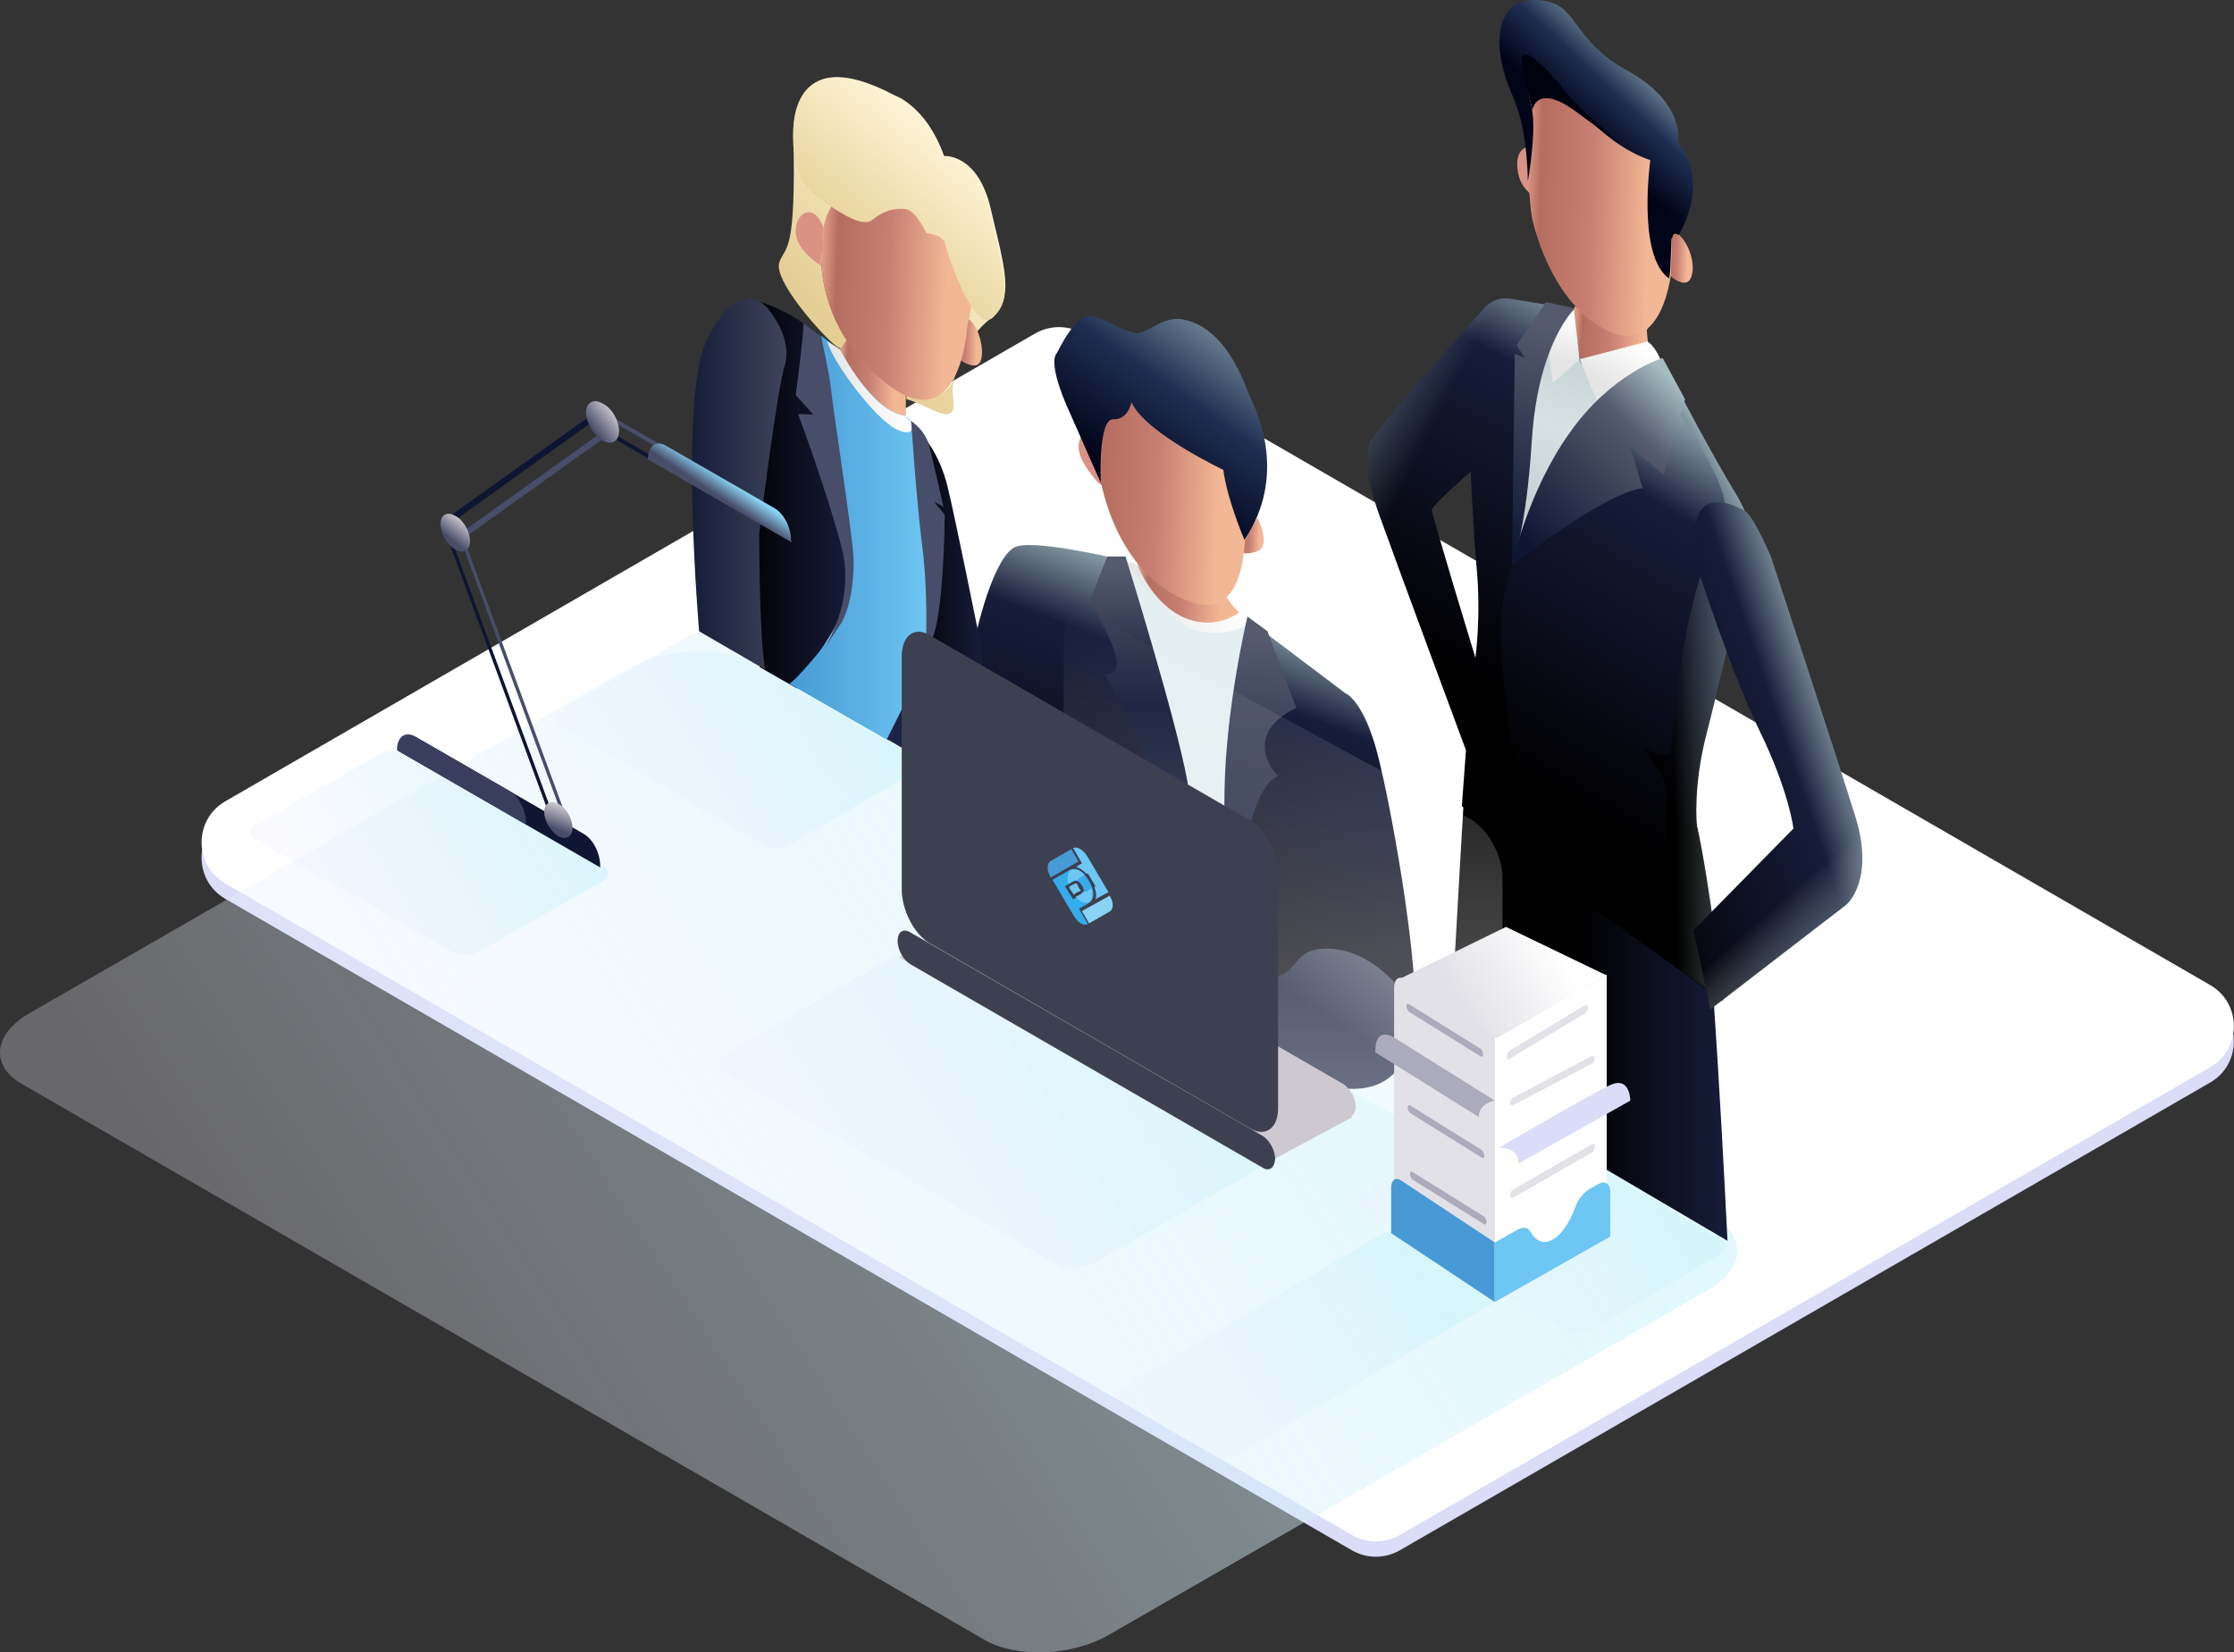 <svg xmlns="http://www.w3.org/2000/svg" xmlns:xlink="http://www.w3.org/1999/xlink" id="&#x421;&#x43B;&#x43E;&#x439;_1" x="0px" y="0px" viewBox="0 0 379.3 280.6" style="enable-background:new 0 0 379.3 280.6;" xml:space="preserve">
<rect x="0" y="0" width="379.3" height="280.6" fill="#333333" stroke="none"/>
<style type="text/css">
	.st0{fill:#DADCF8;}
	.st1{fill:#FFFFFF;}
	.st2{opacity:0.57;fill:url(#SVGID_1_);enable-background:new    ;}
	.st3{opacity:0.57;fill:url(#SVGID_2_);enable-background:new    ;}
	.st4{opacity:0.57;fill:url(#SVGID_3_);enable-background:new    ;}
	.st5{opacity:0.57;fill:url(#SVGID_4_);enable-background:new    ;}
	.st6{opacity:0.57;fill:url(#SVGID_5_);enable-background:new    ;}
	.st7{opacity:0.57;fill:url(#SVGID_6_);enable-background:new    ;}
	.st8{fill:url(#SVGID_7_);}
	.st9{fill:#DA9284;}
	.st10{fill:url(#SVGID_8_);}
	.st11{fill:url(#SVGID_9_);}
	.st12{fill:url(#SVGID_10_);}
	.st13{fill:url(#SVGID_11_);}
	.st14{fill:#00020E;}
	.st15{fill:url(#SVGID_12_);}
	.st16{fill:url(#SVGID_13_);}
	.st17{fill:url(#SVGID_14_);}
	.st18{fill:url(#SVGID_15_);}
	.st19{fill:url(#SVGID_16_);}
	.st20{fill:url(#SVGID_17_);}
	.st21{fill:url(#SVGID_18_);}
	.st22{fill:url(#SVGID_19_);}
	.st23{fill:url(#SVGID_20_);}
	.st24{fill:url(#SVGID_21_);}
	.st25{fill:url(#SVGID_22_);}
	.st26{fill:url(#SVGID_23_);}
	.st27{fill:url(#SVGID_24_);}
	.st28{fill:url(#SVGID_25_);}
	.st29{fill:url(#SVGID_26_);}
	.st30{fill:url(#SVGID_27_);}
	.st31{fill:url(#SVGID_28_);}
	.st32{fill:url(#SVGID_29_);}
	.st33{fill:#E3EFF1;}
	.st34{fill:url(#SVGID_30_);}
	.st35{fill:url(#SVGID_31_);}
	.st36{fill:url(#SVGID_32_);}
	.st37{fill:#1D2345;}
	.st38{fill:url(#SVGID_33_);}
	.st39{fill:url(#SVGID_34_);}
	.st40{fill:url(#SVGID_35_);}
	.st41{fill:url(#SVGID_36_);}
	.st42{fill:url(#SVGID_37_);}
	.st43{fill:url(#SVGID_38_);}
	.st44{fill:url(#SVGID_39_);}
	.st45{fill:url(#SVGID_40_);}
	.st46{fill:url(#SVGID_41_);}
	.st47{fill:url(#SVGID_42_);}
	.st48{fill:url(#SVGID_43_);}
	.st49{fill:#484D6A;}
	.st50{fill:url(#SVGID_44_);}
	.st51{fill:#CEC9D0;}
	.st52{fill:#3D4050;}
	.st53{fill:#0F1633;}
	.st54{fill:#393E5E;}
	.st55{fill:#0E1532;}
	.st56{fill:url(#SVGID_45_);}
	.st57{fill:url(#SVGID_46_);}
	.st58{fill:url(#SVGID_47_);}
	.st59{fill:url(#SVGID_48_);}
	.st60{fill:#E2E1E7;}
	.st61{fill:#ACABBB;}
	.st62{fill:#4799D6;}
	.st63{fill:#E2E1E8;}
	.st64{fill:url(#SVGID_49_);}
	.st65{fill:#6EC6F2;}
	.st66{clip-path:url(#SVGID_51_);}
	.st67{fill:#36ACEC;}
	.st68{fill:#479AD5;}
	.st69{fill:#8AD3F4;}
</style>
<path class="st0" d="M237.6,263.3c-2.5,1.4-5.5,1.4-8,0L38.2,152.6c-5.3-3.1-5.3-10.8,0-13.9l137.6-79.5c2.5-1.4,5.5-1.4,8,0  l191.5,110.7c5.3,3.1,5.3,10.8,0,13.9L237.6,263.3z"></path>
<path class="st1" d="M237.6,260.7c-2.5,1.4-5.5,1.4-8,0L38.2,150c-5.3-3.1-5.3-10.8,0-13.9l137.6-79.5c2.5-1.4,5.5-1.4,8,0  l191.5,110.7c5.3,3.1,5.3,10.8,0,13.9L237.6,260.7z"></path>
<linearGradient id="SVGID_1_" gradientUnits="userSpaceOnUse" x1="61.299" y1="31.785" x2="238.843" y2="146.683" gradientTransform="matrix(1 0 0 -1 0 283.142)">
	<stop offset="0" style="stop-color:#EEEEFC;stop-opacity:0.5"></stop>
	<stop offset="1" style="stop-color:#C9F4FA"></stop>
</linearGradient>
<path class="st2" d="M167.4,278.6L3.6,184c-5.3-3.1-4.7-8.5,1.5-12l101.6-58.5c6.1-3.5,15.5-3.9,20.8-0.9l163.9,94.5  c5.3,3.1,4.7,8.5-1.5,12l-101.6,58.5C182.1,281.2,172.8,281.6,167.4,278.6z"></path>
<linearGradient id="SVGID_2_" gradientUnits="userSpaceOnUse" x1="55.282" y1="126.693" x2="91.643" y2="150.497" gradientTransform="matrix(1 0 0 -1 0 283.142)">
	<stop offset="0" style="stop-color:#EEEEFC;stop-opacity:0.5"></stop>
	<stop offset="1" style="stop-color:#C9F4FA"></stop>
</linearGradient>
<path class="st3" d="M77,161.8l-33.8-19.3c-1.1-0.6-1-1.7,0.3-2.5l20.9-11.9c1.3-0.7,3.2-0.8,4.3-0.2l33.8,19.3  c1.1,0.6,1,1.7-0.3,2.5l-20.9,11.9C80.1,162.4,78.1,162.4,77,161.8z"></path>
<linearGradient id="SVGID_3_" gradientUnits="userSpaceOnUse" x1="202.328" y1="42.244" x2="242.25" y2="67.527" gradientTransform="matrix(1 0 0 -1 0 283.142)">
	<stop offset="0" style="stop-color:#EEEEFC;stop-opacity:0.5"></stop>
	<stop offset="1" style="stop-color:#C9F4FA"></stop>
</linearGradient>
<path class="st4" d="M206.8,247.7l-17.4-10.2c-0.6-0.3-0.5-0.9,0.2-1.3l44.9-26.6c0.7-0.4,1.6-0.4,2.2-0.1l17.4,10.2  c0.6,0.3,0.5,0.9-0.2,1.3L209,247.6C208.3,248,207.3,248,206.8,247.7z"></path>
<linearGradient id="SVGID_4_" gradientUnits="userSpaceOnUse" x1="143.163" y1="77.772" x2="203.311" y2="116.788" gradientTransform="matrix(1 0 0 -1 0 283.142)">
	<stop offset="0" style="stop-color:#EEEEFC;stop-opacity:0.5"></stop>
	<stop offset="1" style="stop-color:#C9F4FA"></stop>
</linearGradient>
<path class="st5" d="M179.1,214.5l-55.6-32c-1.8-1-1.6-2.9,0.5-4.1l34.5-19.8c2.1-1.2,5.2-1.3,7.1-0.3l55.6,32  c1.8,1,1.6,2.9-0.5,4.1l-34.5,19.8C184.1,215.4,180.9,215.6,179.1,214.5z"></path>
<linearGradient id="SVGID_5_" gradientUnits="userSpaceOnUse" x1="107.119" y1="145.623" x2="145.173" y2="169.961" gradientTransform="matrix(1 0 0 -1 0 283.142)">
	<stop offset="0" style="stop-color:#EEEEFC;stop-opacity:0.5"></stop>
	<stop offset="1" style="stop-color:#C9F4FA"></stop>
</linearGradient>
<path class="st6" d="M129.8,143.6L95,123.2c-1.1-0.7-1-1.8,0.3-2.6l21.6-12.6c1.3-0.8,3.3-0.8,4.4-0.2l34.9,20.3  c1.1,0.7,1,1.8-0.3,2.6l-21.6,12.6C133,144.2,131,144.2,129.8,143.6z"></path>
<linearGradient id="SVGID_6_" gradientUnits="userSpaceOnUse" x1="243.183" y1="63.308" x2="281.237" y2="87.646" gradientTransform="matrix(1 0 0 -1 0 283.142)">
	<stop offset="0" style="stop-color:#EEEEFC;stop-opacity:0.5"></stop>
	<stop offset="1" style="stop-color:#C9F4FA"></stop>
</linearGradient>
<path class="st7" d="M265.9,225.9L231,205.5c-1.1-0.7-1-1.8,0.3-2.6l21.6-12.6c1.3-0.8,3.3-0.8,4.4-0.2l34.9,20.4  c1.1,0.7,1,1.8-0.3,2.6l-21.6,12.6C269,226.5,267,226.6,265.9,225.9z"></path>
<linearGradient id="SVGID_7_" gradientUnits="userSpaceOnUse" x1="283.376" y1="239.461" x2="287.371" y2="239.352" gradientTransform="matrix(1 0 0 -1 0 283.142)">
	<stop offset="0" style="stop-color:#B56D60"></stop>
	<stop offset="0.333" style="stop-color:#C88073"></stop>
	<stop offset="0.772" style="stop-color:#F2B795"></stop>
</linearGradient>
<path class="st8" d="M283.4,46.7c0,0,3,2.8,3.8,0.2c0.8-2.6-0.9-6.3-2.5-7.3C283,38.6,283.4,46.7,283.4,46.7z"></path>
<path class="st9" d="M261.6,33.8c0,0-3-0.7-3.8-4.2c-0.8-3.5,0.9-5.3,2.5-4.3C262,26.2,261.6,33.8,261.6,33.8z"></path>
<linearGradient id="SVGID_8_" gradientUnits="userSpaceOnUse" x1="267.235" y1="227.561" x2="281.302" y2="226.366" gradientTransform="matrix(1 0 0 -1 0 283.142)">
	<stop offset="0" style="stop-color:#DF9D86"></stop>
	<stop offset="9.895830e-02" style="stop-color:#B56D60"></stop>
	<stop offset="0.458" style="stop-color:#C88073"></stop>
	<stop offset="0.844" style="stop-color:#F2B795"></stop>
</linearGradient>
<path class="st10" d="M277.8,54.8c-3.3,1.9-10.4-2.8-10.4-2.8s-0.4,0.5-0.1,2.3c0.2,1.8,1,6.9,1,6.9l11.5-3l-0.2-2.1  c0,0,1.5-3.6,1.8-4.2C282,50.4,281.1,52.9,277.8,54.8z"></path>
<linearGradient id="SVGID_9_" gradientUnits="userSpaceOnUse" x1="258.9" y1="248.146" x2="283.837" y2="247.315" gradientTransform="matrix(1 0 0 -1 0 283.142)">
	<stop offset="0" style="stop-color:#DF9D86"></stop>
	<stop offset="9.895830e-02" style="stop-color:#B56D60"></stop>
	<stop offset="0.458" style="stop-color:#C88073"></stop>
	<stop offset="0.844" style="stop-color:#F2B795"></stop>
</linearGradient>
<path class="st11" d="M258.9,16.7c0,0,0.5,16.7,1.2,20.2c0.7,3.4,4.1,15.2,13.1,19.4c9.1,4.1,10.5-9.8,10.5-9.8l0.5-18.9  C284.2,27.5,263.2,5.8,258.9,16.7z"></path>
<linearGradient id="SVGID_10_" gradientUnits="userSpaceOnUse" x1="283.529" y1="273.102" x2="270.471" y2="259.208" gradientTransform="matrix(1 0 0 -1 0 283.142)">
	<stop offset="5.208330e-03" style="stop-color:#A5BCC0"></stop>
	<stop offset="0.557" style="stop-color:#1E2E52"></stop>
	<stop offset="1" style="stop-color:#020419"></stop>
</linearGradient>
<path class="st12" d="M285,39.9c0,0,5.6-8.7-0.1-15.7c0,0,1.4-6.7-8.6-12.2c-10-5.5-8.1-11.8-15.5-12c-7.4-0.2-7.4,8.6-4.1,16  c1.8,4.1,2.3,8.1,2.5,10.9c0.2,2.3,0.2,3.9,0.2,3.9s1.5-8.2,0.7-12.3c-0.8-4.1-3.5-12,0.9-7.7c4.4,4.2,10.2,13.3,19.2,16.4  c0,0-2.3,16.3,3.2,20.1l0-0.1c0.1-0.6,0.2-1.2,0.2-1.8l0.2-4.9C284.1,40.5,283.8,39.2,285,39.9z"></path>
<linearGradient id="SVGID_11_" gradientUnits="userSpaceOnUse" x1="246.001" y1="119.82" x2="293.252" y2="119.82" gradientTransform="matrix(1 0 0 -1 0 283.142)">
	<stop offset="0.464" style="stop-color:#000000"></stop>
	<stop offset="1" style="stop-color:#171C3A"></stop>
</linearGradient>
<path class="st13" d="M249.7,116c0,0-3.7,61.7-3.7,66.9l47.3,27.8c0,0-2.7-56.9-5.1-69.9c-0.1-0.2-0.1-0.5-0.1-0.7  C285.6,128.7,249.7,116,249.7,116z"></path>
<path class="st14" d="M260.2,18.7c0,0,0.6-4.7,7.3,0.2c6.7,4.9,7.9,5.8,7.9,5.8s-7.5-6.2-10.1-9.7c-2.7-3.6-7.1-7.7-6.9-4.8  C258.5,13.1,259.5,15.8,260.2,18.7z"></path>
<linearGradient id="SVGID_12_" gradientUnits="userSpaceOnUse" x1="272.357" y1="233.627" x2="240.602" y2="171.96" gradientTransform="matrix(1 0 0 -1 0 283.142)">
	<stop offset="0" style="stop-color:#A5BCC0"></stop>
	<stop offset="0.255" style="stop-color:#171C3A"></stop>
	<stop offset="1" style="stop-color:#000000"></stop>
</linearGradient>
<path class="st15" d="M267.2,52.5l-11-1.8c-1.5-0.2-2.9,0.3-4,1.4c-4.9,5.5-19.5,21.8-19.8,23.3c-0.3,1.8-0.8,4.9,1.8,12.1  c2.6,7.3,14.7,39.9,14.7,39.9l-0.7,9.5l1.5,1.1c1.5,1.1,2.9,1,3.6-0.2l4.1-7.8c0,0-1.9-25.8,0-39.2  C259.4,77.3,262.7,54.9,267.2,52.5z M250.5,111.7c0,0-7.4-24.3-7.4-25.1c0-0.8,6.6-6.5,6.6-6.5s0.3,7.8,1,16.2  C251.5,104.7,250.5,111.7,250.5,111.7z"></path>
<linearGradient id="SVGID_13_" gradientUnits="userSpaceOnUse" x1="237.332" y1="198.504" x2="228.174" y2="203.083" gradientTransform="matrix(1 0 0 -1 0 283.142)">
	<stop offset="0" style="stop-color:#A5BCC0;stop-opacity:0"></stop>
	<stop offset="1" style="stop-color:#A5BCC0;stop-opacity:0.32"></stop>
</linearGradient>
<path class="st16" d="M267.2,52.5l-11-1.8c-1.5-0.2-2.9,0.3-4,1.4c-4.9,5.5-19.5,21.8-19.8,23.3c-0.3,1.8-0.8,4.9,1.8,12.1  c2.6,7.3,14.7,39.9,14.7,39.9l-0.7,9.5l1.5,1.1c1.5,1.1,2.9,1,3.6-0.2l4.1-7.8c0,0-1.9-25.8,0-39.2  C259.4,77.3,262.7,54.9,267.2,52.5z M250.5,111.7c0,0-7.4-24.3-7.4-25.1c0-0.8,6.6-6.5,6.6-6.5s0.3,7.8,1,16.2  C251.5,104.7,250.5,111.7,250.5,111.7z"></path>
<linearGradient id="SVGID_14_" gradientUnits="userSpaceOnUse" x1="305.738" y1="204.05" x2="269.067" y2="143.892" gradientTransform="matrix(1 0 0 -1 0 283.142)">
	<stop offset="0" style="stop-color:#A5BCC0"></stop>
	<stop offset="0.255" style="stop-color:#171C3A"></stop>
	<stop offset="1" style="stop-color:#000000"></stop>
</linearGradient>
<path class="st17" d="M282.2,61.1c0,0-16.4,12-16.7,14.9c0,0-8.9,15.5-10.4,26.8c-1.5,11.3,4.4,40.2,4.4,40.2s0.7,3.4,6.5,7.8  c5.7,4.4,26.5,19.1,26.5,19.1s-2.6-19.9-4.4-29.2c-1.8-9.2,3.9-22.4,5.1-31.6c1.2-9.2,6.9-16.8,1.4-25.2  C289.2,75.7,282.2,61.1,282.2,61.1z"></path>
<linearGradient id="SVGID_15_" gradientUnits="userSpaceOnUse" x1="311.712" y1="183.478" x2="276.048" y2="155.366" gradientTransform="matrix(1 0 0 -1 0 283.142)">
	<stop offset="0" style="stop-color:#A5BCC0"></stop>
	<stop offset="0.185" style="stop-color:#171C3A"></stop>
	<stop offset="1" style="stop-color:#000000"></stop>
</linearGradient>
<path class="st18" d="M283,67.1c0,0,10.8,15,9.8,19.4c-1,4.4-6.7,12.3-8.6,37l-0.5,3.8c0,0,0.5,2.2-4.5-0.2c0,0,2.4,3.8,2.6,4.2  c0.2,0.4,1,1.1,1.2,2.9c0.2,1.8-1.3,27.9-1.3,27.9l10.9,7.8c0,0-2.3-19.9-4.5-29.8c0,0-0.7-6.6,1.7-15.7c2.3-9,7.1-29.6,7.1-29.6  s2-4.1-2.1-10.8c-4.1-6.7-10.1-18.2-10.1-18.2L283,67.1z"></path>
<linearGradient id="SVGID_16_" gradientUnits="userSpaceOnUse" x1="296.891" y1="165.361" x2="284.057" y2="165.163" gradientTransform="matrix(1 0 0 -1 0 283.142)">
	<stop offset="0" style="stop-color:#A5BCC0;stop-opacity:0.59"></stop>
	<stop offset="1" style="stop-color:#A5BCC0;stop-opacity:0"></stop>
</linearGradient>
<path class="st19" d="M283,67.1c0,0,10.8,15,9.8,19.4c-1,4.4-6.7,12.3-8.6,37l-0.5,3.8c0,0,0.5,2.2-4.5-0.2c0,0,2.4,3.8,2.6,4.2  c0.2,0.4,1,1.1,1.2,2.9c0.2,1.8-1.3,27.9-1.3,27.9l10.9,7.8c0,0-2.3-19.9-4.5-29.8c0,0-0.7-6.6,1.7-15.7c2.3-9,7.1-29.6,7.1-29.6  s2-4.1-2.1-10.8c-4.1-6.7-10.1-18.2-10.1-18.2L283,67.1z"></path>
<linearGradient id="SVGID_17_" gradientUnits="userSpaceOnUse" x1="268.644" y1="219.797" x2="260.794" y2="192.322" gradientTransform="matrix(1 0 0 -1 0 283.142)">
	<stop offset="0" style="stop-color:#C9D6D8"></stop>
	<stop offset="0.349" style="stop-color:#D7E2E4"></stop>
	<stop offset="1" style="stop-color:#C1CACC"></stop>
</linearGradient>
<path class="st20" d="M263.5,52.5l3.7,6.7l1.3,2.6l9.5,3.7l-20.5,27.3l0.9-28.9L263.5,52.5z"></path>
<linearGradient id="SVGID_18_" gradientUnits="userSpaceOnUse" x1="267.023" y1="229.406" x2="265.226" y2="222.045" gradientTransform="matrix(1 0 0 -1 0 283.142)">
	<stop offset="0" style="stop-color:#FFFFFF"></stop>
	<stop offset="1" style="stop-color:#E5E5E5"></stop>
</linearGradient>
<path class="st21" d="M263.7,65l4.5-4l-1-8.6c0,0-4.3,3.4-4.3,6.1C263,61.3,263.7,65,263.7,65z"></path>
<linearGradient id="SVGID_19_" gradientUnits="userSpaceOnUse" x1="277.311" y1="224.768" x2="272.836" y2="217.903" gradientTransform="matrix(1 0 0 -1 0 283.142)">
	<stop offset="0" style="stop-color:#FFFFFF"></stop>
	<stop offset="1" style="stop-color:#E5E5E5"></stop>
</linearGradient>
<path class="st22" d="M272,70.2l-3.8-9.2l11.5-3c0,0,1.4,0.6,2.6,4L272,70.2z"></path>
<linearGradient id="SVGID_20_" gradientUnits="userSpaceOnUse" x1="263.425" y1="227.647" x2="252.693" y2="190.205" gradientTransform="matrix(1 0 0 -1 0 283.142)">
	<stop offset="0" style="stop-color:#555A6D"></stop>
	<stop offset="1" style="stop-color:#0F1633"></stop>
</linearGradient>
<path class="st23" d="M262.5,51.3l4.7,1v0.3c0,0-6,5.7-7.1,21.9c-1,16.3-3.4,21.4-3.4,21.4l0.5-35.8l1.7,0.7l-1.4-2.2L262.5,51.3z"></path>
<linearGradient id="SVGID_21_" gradientUnits="userSpaceOnUse" x1="285.251" y1="217.437" x2="259.39" y2="190.964" gradientTransform="matrix(1 0 0 -1 0 283.142)">
	<stop offset="0" style="stop-color:#A5BCC0"></stop>
	<stop offset="0.29" style="stop-color:#555A6D"></stop>
	<stop offset="1" style="stop-color:#0F1633"></stop>
</linearGradient>
<path class="st24" d="M286.1,67.8l-3.8-7c0,0-8.6,2.5-15.8,12.7c-7.2,10.1-9.8,22.5-9.8,22.5s15.8-12.4,22.2-13.1l-2.1-7l5.7,4.7  L286.1,67.8z"></path>
<linearGradient id="SVGID_22_" gradientUnits="userSpaceOnUse" x1="314.323" y1="162.856" x2="268.175" y2="147.144" gradientTransform="matrix(1 0 0 -1 0 283.142)">
	<stop offset="0" style="stop-color:#A5BCC0"></stop>
	<stop offset="0.255" style="stop-color:#171C3A"></stop>
	<stop offset="1" style="stop-color:#000000"></stop>
</linearGradient>
<path class="st25" d="M300.7,94.6c0,0-2.9-6.9-4.4-7.8c-1.5-0.9-11.1-6.1-8,9.9c0,0,5.5,17.2,10.5,27.5c5,10.3,5.7,16.5,5.7,16.5  l-17,17.3l2.9,13.4l23.1-17.8c0,0,5-4.2,1.4-15.3C311.4,127.1,300.7,94.6,300.7,94.6z"></path>
<linearGradient id="SVGID_23_" gradientUnits="userSpaceOnUse" x1="314.065" y1="130.613" x2="309.159" y2="136.173" gradientTransform="matrix(1 0 0 -1 0 283.142)">
	<stop offset="0" style="stop-color:#A5BCC0;stop-opacity:0.32"></stop>
	<stop offset="1" style="stop-color:#E5E5E5;stop-opacity:0"></stop>
</linearGradient>
<path class="st26" d="M300.7,94.6c0,0-2.9-6.9-4.4-7.8c-1.5-0.9-11.1-6.1-8,9.9c0,0,5.5,17.2,10.5,27.5c5,10.3,5.7,16.5,5.7,16.5  l-17,17.3l2.9,13.4l23.1-17.8c0,0,5-4.2,1.4-15.3C311.4,127.1,300.7,94.6,300.7,94.6z"></path>
<linearGradient id="SVGID_24_" gradientUnits="userSpaceOnUse" x1="216.895" y1="181.217" x2="192.65" y2="117.853" gradientTransform="matrix(1 0 0 -1 0 283.142)">
	<stop offset="0" style="stop-color:#A5BCC0"></stop>
	<stop offset="0.247" style="stop-color:#171C3A"></stop>
	<stop offset="1" style="stop-color:#000000"></stop>
</linearGradient>
<path class="st27" d="M166,106.5c0,0,2.9-12.5,6.6-13.7c3.7-1.2,18.5,2.4,18.5,2.4l21,10.2l16.3,12.3c0,0,2.7,1,5,8.6  c2.3,7.5,8,38.8,6.7,48.5c-1.3,9.7-11.6,13.1-23.5,6.2c-11-6.3-51.3-29.9-51.3-29.9l-6.5-3.7c0,0-4.3-20.4-2.2-22.4  C158.9,122.9,166,106.5,166,106.5z"></path>
<path class="st9" d="M184.2,73.3c0,0-2.4,2,0,5.7c2.4,3.7,3.1,3.5,3.1,3.5L184.2,73.3z"></path>
<linearGradient id="SVGID_25_" gradientUnits="userSpaceOnUse" x1="210.357" y1="192.349" x2="214.506" y2="192.184" gradientTransform="matrix(1 0 0 -1 0 283.142)">
	<stop offset="0" style="stop-color:#DF9D86"></stop>
	<stop offset="9.895830e-02" style="stop-color:#B56D60"></stop>
	<stop offset="0.458" style="stop-color:#C88073"></stop>
	<stop offset="0.844" style="stop-color:#F2B795"></stop>
</linearGradient>
<path class="st28" d="M213.5,87.9c0,0,2.4,4.8,0,5.7c-2.4,0.9-3.1-0.1-3.1-0.1L213.5,87.9z"></path>
<linearGradient id="SVGID_26_" gradientUnits="userSpaceOnUse" x1="193.128" y1="182.773" x2="210.05" y2="181.189" gradientTransform="matrix(1 0 0 -1 0 283.142)">
	<stop offset="0" style="stop-color:#DF9D86"></stop>
	<stop offset="9.895830e-02" style="stop-color:#B56D60"></stop>
	<stop offset="0.458" style="stop-color:#C88073"></stop>
	<stop offset="0.844" style="stop-color:#F2B795"></stop>
</linearGradient>
<path class="st29" d="M193.1,95.7c0,0,3.3,9.7,12.4,10.6c0,0,3.9-0.7,4.9-2.3c0,0-2-1.8-2.5-3.4L193.1,95.7z"></path>
<linearGradient id="SVGID_27_" gradientUnits="userSpaceOnUse" x1="184.44" y1="199.642" x2="211.054" y2="198.539" gradientTransform="matrix(1 0 0 -1 0 283.142)">
	<stop offset="0" style="stop-color:#DF9D86"></stop>
	<stop offset="9.895830e-02" style="stop-color:#B56D60"></stop>
	<stop offset="0.458" style="stop-color:#C88073"></stop>
	<stop offset="0.844" style="stop-color:#F2B795"></stop>
</linearGradient>
<path class="st30" d="M186.6,80c0,0,1.9,16.5,14.6,21.9c12.7,5.4,10-17,10-17s0.7-10.6-16.2-17.9S186.6,80,186.6,80z"></path>
<linearGradient id="SVGID_28_" gradientUnits="userSpaceOnUse" x1="213.634" y1="233.207" x2="191.1" y2="201.682" gradientTransform="matrix(1 0 0 -1 0 283.142)">
	<stop offset="5.208330e-03" style="stop-color:#A5BCC0"></stop>
	<stop offset="0.557" style="stop-color:#1E2E52"></stop>
	<stop offset="1" style="stop-color:#020419"></stop>
</linearGradient>
<path class="st31" d="M192.1,68.3c0,0-0.5,3-3.1,2.9c-2.6-0.1-2.1,10.8-2.1,10.8L181.6,70c0,0-3.8-8-2.2-10c0.4-0.5,3-6.7,6-6.3  c2.2,0.3,4.8,2.4,7.5,2.9c2,0,4.9-3.2,8.2-2.3c7.5,1.6,10.5,11.8,11,12.8c1.4,2.8,6.5,13.6-0.8,24.6c0,0-2.9-6.7-3.6-11.9  C207.8,79.8,194.5,73.6,192.1,68.3z"></path>
<linearGradient id="SVGID_29_" gradientUnits="userSpaceOnUse" x1="191.137" y1="180.547" x2="212.143" y2="180.547" gradientTransform="matrix(1 0 0 -1 0 283.142)">
	<stop offset="5.114680e-07" style="stop-color:#E5E5E5"></stop>
	<stop offset="1" style="stop-color:#FFFFFF"></stop>
</linearGradient>
<path class="st32" d="M212.1,105.4c0,0-2,7.7-10.4,3.1c-8.4-4.6-10.6-13.3-10.6-13.3l2,0.7c0,0,2.5,6.6,8,9c5.5,2.3,9.2-0.9,9.2-0.9  L212.1,105.4z"></path>
<path class="st33" d="M191.4,95.9c0,0,5.1,7.9,10.1,10.5c5,2.6,10.5-0.3,10.5-0.3s-2.8,22.2-2.8,26.1c0,3.8-1.1,43.4-1.1,43.4  l-3.4-2c0,0-3.2-34.3-7.9-46.1C192,115.7,191.4,95.9,191.4,95.9z"></path>
<linearGradient id="SVGID_30_" gradientUnits="userSpaceOnUse" x1="194.901" y1="186.515" x2="194.807" y2="163.222" gradientTransform="matrix(1 0 0 -1 0 283.142)">
	<stop offset="0" style="stop-color:#555A6D"></stop>
	<stop offset="1" style="stop-color:#0F1633"></stop>
</linearGradient>
<path class="st34" d="M185,102l3-7.5h3.1c0,0,8.6,27.6,10.5,38.2c1.9,10.6,2.8,41.2,2.8,41.2s-5.2-42.2-16.9-59.4  c0,0,2.9,0.4,1.9-3.2C188.5,107.7,185,102,185,102z"></path>
<linearGradient id="SVGID_31_" gradientUnits="userSpaceOnUse" x1="215.644" y1="174.519" x2="211.414" y2="132.536" gradientTransform="matrix(1 0 0 -1 0 283.142)">
	<stop offset="0" style="stop-color:#555A6D"></stop>
	<stop offset="1" style="stop-color:#0F1633"></stop>
</linearGradient>
<path class="st35" d="M220.1,120.2l-4.9-13l-3.4-2.5c0,0-3.7,15.4-3.9,29.8c-0.2,14.4,0,41.4,0,41.4s1.4-41.4,9.1-44.1  C216.9,131.8,210.3,125,220.1,120.2z"></path>
<linearGradient id="SVGID_32_" gradientUnits="userSpaceOnUse" x1="232.042" y1="123.375" x2="224.262" y2="110.926" gradientTransform="matrix(1 0 0 -1 0 283.142)">
	<stop offset="0" style="stop-color:#555A6D"></stop>
	<stop offset="1" style="stop-color:#0F1633"></stop>
</linearGradient>
<path class="st36" d="M240.3,171.5c0,0-5.5-9.9-14.4-10.4c-8.8-0.4-3.4,7.6-16.2,3.8c0,0,1.8,7.6,1.6,13  C211.4,177.9,239.2,197.3,240.3,171.5z"></path>
<path class="st37" d="M156.3,125.9c0,0,6.3-1,15.4,11.3c9.1,12.4,18.9,20.5,18.9,20.5v8.1l-31.6-18.5  C158.9,147.3,154.8,131.4,156.3,125.9z"></path>
<linearGradient id="SVGID_33_" gradientUnits="userSpaceOnUse" x1="125.704" y1="199.363" x2="144.486" y2="199.363" gradientTransform="matrix(1 0 0 -1 0 283.142)">
	<stop offset="0" style="stop-color:#000000"></stop>
	<stop offset="1" style="stop-color:#171C3A"></stop>
</linearGradient>
<path class="st38" d="M136.1,54.7l3.3,2.4c0,0,5.3,31.3,5.1,36.2c-0.2,4.9,0.5,7.8-1.7,11.5c-2.1,3.7-7.5,12.1-7.5,12.1l-6.3-3.6  c0,0-6.2-63.5-1.4-62.4C132.3,51.9,136.1,54.7,136.1,54.7z"></path>
<linearGradient id="SVGID_34_" gradientUnits="userSpaceOnUse" x1="163.197" y1="253.367" x2="138.64" y2="230.648" gradientTransform="matrix(1 0 0 -1 0 283.142)">
	<stop offset="0" style="stop-color:#FEF5D7"></stop>
	<stop offset="1" style="stop-color:#E4CE94"></stop>
</linearGradient>
<path class="st39" d="M161.7,43.4c0,0-2.9-2.8-4.3-3.4c-1.4-0.6-4.3-4.9-6.5-4.6c-2.1,0.4-3.8,7.4-10,4.6c0,0,0,1.1-1.3,0.7  c0,0-1.5,8.4,4.2,17c0,0,0.2,3-2.4,0.6c-2.6-2.3-10-10.7-9.1-13.7c1-3,2.9-0.8,2.4-21.9c0,0-1-16.2,17.2-6.5c0,0,5.3,1.7,8.4,10.3  c0,0,5.7-0.5,7.9,8.9c2.2,9.5,4.3,15.5,0,18.7c-4.3,3.2-6.9,10.1-6.4,13.2c0.4,3.1-0.3,3.8-3.7,2.2c-3.4-1.6-4.2-1.7-4.2-1.7v-0.7  c0,0,6.3,1.8,7.9-2.5c1.6-4.4,3-12.4,3-12.4S162.4,47.2,161.7,43.4z"></path>
<linearGradient id="SVGID_35_" gradientUnits="userSpaceOnUse" x1="161.687" y1="225.177" x2="166.626" y2="225.003" gradientTransform="matrix(1 0 0 -1 0 283.142)">
	<stop offset="0" style="stop-color:#DF9D86"></stop>
	<stop offset="9.895830e-02" style="stop-color:#B56D60"></stop>
	<stop offset="0.458" style="stop-color:#C88073"></stop>
	<stop offset="0.844" style="stop-color:#F2B795"></stop>
</linearGradient>
<path class="st40" d="M161.7,60.2c0,0,4.2,3.6,4.9,0.8c0.7-2.8-1.5-8.4-3.8-6.8C162.8,54.3,162,60,161.7,60.2z"></path>
<linearGradient id="SVGID_36_" gradientUnits="userSpaceOnUse" x1="150.681" y1="165.696" x2="165.934" y2="165.696" gradientTransform="matrix(1 0 0 -1 0 283.142)">
	<stop offset="0" style="stop-color:#000000"></stop>
	<stop offset="1" style="stop-color:#171C3A"></stop>
</linearGradient>
<path class="st41" d="M166,115.2l-7.7,10.7l-7.6-5l5-11.8L166,115.2z"></path>
<linearGradient id="SVGID_37_" gradientUnits="userSpaceOnUse" x1="153.887" y1="189.442" x2="166.817" y2="189.442" gradientTransform="matrix(1 0 0 -1 0 283.142)">
	<stop offset="0" style="stop-color:#000000"></stop>
	<stop offset="1" style="stop-color:#171C3A"></stop>
</linearGradient>
<path class="st42" d="M156.6,73.9c0,0,2.9,3,4.3,8.8c1.4,5.8,5.3,25.2,5.3,25.2s2.9,11-3.6,8.1c-6.5-2.9-7.6-3.7-7.6-3.7l-1.1-41.5  L156.6,73.9z"></path>
<linearGradient id="SVGID_38_" gradientUnits="userSpaceOnUse" x1="133.948" y1="191.727" x2="157.829" y2="191.727" gradientTransform="matrix(1 0 0 -1 0 283.142)">
	<stop offset="0" style="stop-color:#479AD5"></stop>
	<stop offset="1" style="stop-color:#6EC6F2"></stop>
</linearGradient>
<path class="st43" d="M139.4,57c0,0,4.8,29.7,5.1,35.6c0.2,5.9-1.2,13-5.5,18.2c-4.3,5.2-5,5.3-5,5.3l16.9,9.7c0,0,7.3-16.3,7-19.2  c-0.2-2.9-2.9-34.7-2.9-34.7l-10.7-11.1L139.4,57z"></path>
<linearGradient id="SVGID_39_" gradientUnits="userSpaceOnUse" x1="142.652" y1="219.331" x2="153.624" y2="218.793" gradientTransform="matrix(1 0 0 -1 0 283.142)">
	<stop offset="0" style="stop-color:#DF9D86"></stop>
	<stop offset="9.895830e-02" style="stop-color:#B56D60"></stop>
	<stop offset="0.458" style="stop-color:#C88073"></stop>
	<stop offset="0.844" style="stop-color:#F2B795"></stop>
</linearGradient>
<path class="st44" d="M153.8,70.6v-4.2l-9.9-8.8l-1.3,1.7C142.6,59.4,148.3,70.2,153.8,70.6z"></path>
<linearGradient id="SVGID_40_" gradientUnits="userSpaceOnUse" x1="139.43" y1="234.291" x2="164.625" y2="233.293" gradientTransform="matrix(1 0 0 -1 0 283.142)">
	<stop offset="0" style="stop-color:#DF9D86"></stop>
	<stop offset="9.895830e-02" style="stop-color:#B56D60"></stop>
	<stop offset="0.458" style="stop-color:#C88073"></stop>
	<stop offset="0.844" style="stop-color:#F2B795"></stop>
</linearGradient>
<path class="st45" d="M139.6,40.9c0,0-2.4,13.4,10.5,23.9c12.9,10.5,14.1-9.1,14.1-9.1l0.7-3.7c0,0,1.2-12.5-6.2-17.9  C151.3,28.7,139.8,29.8,139.6,40.9z"></path>
<path class="st9" d="M139.4,45.1c0,0-4.3-2.5-4.3-5.8c0-3.3,3.1-5,4.7-0.7C139.8,38.6,139.2,44.4,139.4,45.1z"></path>
<linearGradient id="SVGID_41_" gradientUnits="userSpaceOnUse" x1="161.967" y1="259.591" x2="144.547" y2="238.614" gradientTransform="matrix(1 0 0 -1 0 283.142)">
	<stop offset="0" style="stop-color:#FEF5D7"></stop>
	<stop offset="1" style="stop-color:#E4CE94"></stop>
</linearGradient>
<path class="st46" d="M137.5,32.3c0,0-3.3-3.2-2.8-10.4c0.5-7.2,4.7-11,13.2-7.3c8.5,3.6,9.9,5.8,12.3,12.1c0,0,6-0.6,8.2,10.5  c2.3,11.1,3.3,13.7,0.2,16.7c-3.2,3-7.7-10.6-8.1-12.4c-0.3-1.7-3.2-1.9-3.2-1.9s-1.9-4-3.6-4.1c-1.7-0.1-3.3,0-5.7,1.9  C145.6,39.3,137.5,32.3,137.5,32.3z"></path>
<linearGradient id="SVGID_42_" gradientUnits="userSpaceOnUse" x1="114.688" y1="200.884" x2="142.28" y2="200.884" gradientTransform="matrix(1 0 0 -1 0 283.142)">
	<stop offset="0" style="stop-color:#0F1633"></stop>
	<stop offset="1" style="stop-color:#555A6D"></stop>
</linearGradient>
<path class="st47" d="M130.6,52.7c0,0,4.1,4.8,2.6,9.5c-1.4,4.7-4.3,28.5-4.3,28.5s0,17.3,1,23l-11.2-6.5c0,0-3.4-39.5,1.2-49.2  C124.4,48.3,129.2,50.5,130.6,52.7z"></path>
<path class="st37" d="M156.9,129.2l1.9-3.3c0,0,0.4-1.7-5.7-5.4l-2.5,5L156.9,129.2z"></path>
<linearGradient id="SVGID_43_" gradientUnits="userSpaceOnUse" x1="140.399" y1="217.465" x2="154.97" y2="217.465" gradientTransform="matrix(1 0 0 -1 0 283.142)">
	<stop offset="5.114680e-07" style="stop-color:#E5E5E5"></stop>
	<stop offset="1" style="stop-color:#FFFFFF"></stop>
</linearGradient>
<path class="st48" d="M140.4,57.9l2.2,1.4c0,0,5.4,10.7,11.1,11.3l1.1,1.3c0,0,0.8,2.7-2.8,0.9C148.5,70.9,141.6,61.9,140.4,57.9z"></path>
<path class="st49" d="M135.1,67.1c0,0,1.4-10.5,1.3-12.2l3,2.2c0,0,1.5,6.7,1.7,9c0.2,2.3,3.6,24.6,3.8,28.3s-0.5,9-2.2,11.6  c-1.7,2.6-2.8,4.2-2.8,4.2s5.4-7.9,3-17.2c-2.4-9.3-7.4-22.7-7.4-22.7l2.6,0.1L135.1,67.1z"></path>
<path class="st49" d="M160.2,86.1l-1.6-0.9l1.8,2.2c0,0-0.1,21.8-3.2,22.2c0,0,0.4-9-0.6-16.7c-1-7.7-1.9-21.4-1.9-21.4  s2.4,1.5,3.1,4.3C158.5,78.6,160.2,86.1,160.2,86.1z"></path>
<linearGradient id="SVGID_44_" gradientUnits="userSpaceOnUse" x1="217.833" y1="179.131" x2="217.833" y2="86.242" gradientTransform="matrix(1 0 0 -1 0 283.142)">
	<stop offset="0" style="stop-color:#FFFFFF;stop-opacity:0"></stop>
	<stop offset="1" style="stop-color:#FFFFFF;stop-opacity:0.44"></stop>
</linearGradient>
<path class="st50" d="M249.5,196.3l-63.3-34.3c-3.1-1.7-5.6-6.2-5.6-10.1v-43.2c0-3.9,2.5-5.7,5.6-4l63.3,34.3  c3.1,1.7,5.6,6.2,5.6,10.1v43.2C255.1,196.2,252.6,198,249.5,196.3z"></path>
<path class="st51" d="M228.1,189.5l-59.9-34.6c-1.1-0.7-2.1-2.4-2.1-3.9c0-1.5,0.9-2.2,2.1-1.5l59.9,34.6c1.1,0.7,2.1,2.4,2.1,3.9  C230.1,189.4,229.2,190.1,228.1,189.5z"></path>
<path class="st51" d="M229.6,189.7l-13.4,7.2l-63.5-34.3l11.9-8.2L229.6,189.7z"></path>
<path class="st52" d="M214.4,198.3l-59.9-34.6c-1.1-0.7-2.1-2.4-2.1-3.9c0-1.5,0.9-2.2,2.1-1.5l59.9,34.6c1.1,0.7,2.1,2.4,2.1,3.9  C216.4,198.3,215.5,199,214.4,198.3z"></path>
<path class="st52" d="M212.2,191.6l-54.3-31.4c-2.7-1.5-4.8-5.7-4.8-9.2v-39.5c0-3.6,2.2-5.2,4.8-3.6l54.3,31.4  c2.7,1.5,4.8,5.7,4.8,9.2V188C217.1,191.5,214.9,193.2,212.2,191.6z"></path>
<path class="st53" d="M101.9,147.3l-34.3-19.8c0-2.3,1.4-3.3,3.1-2.3l28.4,16.4c1.6,0.9,2.8,3.3,2.8,5.4L101.9,147.3L101.9,147.3z"></path>
<path class="st54" d="M89.3,140l-21.9-12.6c0-2.3,1.4-3.3,3.1-2.3l16,9.2c1.6,0.9,2.8,3.3,2.8,5.4V140z"></path>
<path class="st49" d="M115.4,78.2l-11.9-6.9v-0.8l11.9,6.9V78.2z"></path>
<path class="st55" d="M115.4,80.9L103.4,74v-0.8l11.9,6.9V80.9z"></path>
<path class="st55" d="M102.7,70.1l-26.5,19l-0.6-0.9l26.6-19L102.7,70.1z"></path>
<path class="st49" d="M104.5,73L77.9,92l-0.5-0.9l26.6-19L104.5,73z"></path>
<path class="st55" d="M76.3,90.6l18.1,49.2l-0.6,0L75.7,90.6L76.3,90.6z"></path>
<path class="st49" d="M78.4,90.5l18.1,49.2l-0.6,0L77.8,90.5L78.4,90.5z"></path>
<linearGradient id="SVGID_45_" gradientUnits="userSpaceOnUse" x1="104.43" y1="213.225" x2="100.674" y2="210.222" gradientTransform="matrix(1 0 0 -1 0 283.142)">
	<stop offset="0" style="stop-color:#CEC9D0"></stop>
	<stop offset="1" style="stop-color:#484D6A"></stop>
</linearGradient>
<path class="st56" d="M105.1,73.2c0,1.7-1.2,2.5-2.8,1.6c-1.5-0.9-2.8-3-2.8-4.7s1.2-2.5,2.8-1.6C103.9,69.3,105.1,71.4,105.1,73.2z  "></path>
<linearGradient id="SVGID_46_" gradientUnits="userSpaceOnUse" x1="78.827" y1="194.642" x2="76.478" y2="191.639" gradientTransform="matrix(1 0 0 -1 0 283.142)">
	<stop offset="0" style="stop-color:#CEC9D0"></stop>
	<stop offset="1" style="stop-color:#484D6A"></stop>
</linearGradient>
<path class="st57" d="M79.8,91.9c0,1.6-1.1,2.2-2.5,1.4c-1.4-0.8-2.5-2.7-2.5-4.3c0-1.6,1.1-2.2,2.5-1.4  C78.7,88.3,79.8,90.3,79.8,91.9z"></path>
<linearGradient id="SVGID_47_" gradientUnits="userSpaceOnUse" x1="95.681" y1="146.299" x2="94.271" y2="142.355" gradientTransform="matrix(1 0 0 -1 0 283.142)">
	<stop offset="0" style="stop-color:#CEC9D0"></stop>
	<stop offset="1" style="stop-color:#484D6A"></stop>
</linearGradient>
<path class="st58" d="M97.2,140.6c0,1.5-1.1,2.1-2.4,1.4c-1.3-0.8-2.4-2.6-2.4-4.1c0-1.5,1.1-2.1,2.4-1.4  C96.2,137.2,97.2,139.1,97.2,140.6z"></path>
<linearGradient id="SVGID_48_" gradientUnits="userSpaceOnUse" x1="123.987" y1="201.387" x2="122.203" y2="198.712" gradientTransform="matrix(1 0 0 -1 0 283.142)">
	<stop offset="0" style="stop-color:#8AD3F4"></stop>
	<stop offset="1" style="stop-color:#484D6A"></stop>
</linearGradient>
<path class="st59" d="M134.4,92.1L110,78c0-2.3,1.4-3.3,3.1-2.3l18.4,10.6c1.6,0.9,2.8,3.3,2.8,5.4L134.4,92.1L134.4,92.1z"></path>
<path class="st60" d="M254.1,220.6l-17.4-10.9v-41.9c0-1.5,0.8-2.2,1.8-1.5l15.6,9.7L254.1,220.6L254.1,220.6z"></path>
<path class="st61" d="M251.4,179.4l-12.2-7.6c-0.2-0.2-0.4-0.6-0.4-0.9c0-0.4,0.2-0.5,0.4-0.4l12.2,7.6c0.2,0.2,0.4,0.6,0.4,0.9  C251.9,179.4,251.7,179.5,251.4,179.4z"></path>
<path class="st61" d="M251.6,196.6l-12.2-7.6c-0.2-0.2-0.4-0.6-0.4-0.9s0.2-0.5,0.4-0.4l12.2,7.6c0.2,0.2,0.4,0.6,0.4,0.9  C252.1,196.6,251.9,196.7,251.6,196.6z"></path>
<path class="st61" d="M252,207.9l-12.2-7.6c-0.2-0.2-0.4-0.6-0.4-0.9c0-0.4,0.2-0.5,0.4-0.4l12.2,7.6c0.2,0.2,0.4,0.6,0.4,0.9  S252.2,208.1,252,207.9z"></path>
<path class="st61" d="M236.4,176l17.4,10.9c0,0-2.8,0.4-2.7,2.8l-17.6-11C233.6,178.7,233.1,174.5,236.4,176z"></path>
<path class="st62" d="M236.2,209.4l17.6,11.7V211l-16-10.6c-0.9-0.5-1.6,0-1.6,1.3L236.2,209.4L236.2,209.4z"></path>
<path class="st1" d="M253.8,221.1l19-10.7v-44.9l-19,10.7V221.1z"></path>
<path class="st63" d="M256.3,179.8l12.8-7.7c0.3-0.2,0.5-0.6,0.5-1c0-0.4-0.2-0.5-0.5-0.4l-12.8,7.7c-0.3,0.2-0.5,0.6-0.5,1  C255.8,179.8,256,180,256.3,179.8z"></path>
<path class="st63" d="M256.9,187.7l13.4-7.1c0.3-0.1,0.5-0.6,0.5-0.9c0-0.3-0.2-0.5-0.5-0.4l-13.4,7.1c-0.3,0.1-0.5,0.6-0.5,0.9  C256.4,187.7,256.7,187.8,256.9,187.7z"></path>
<path class="st63" d="M256.9,203.4l13.4-7.7c0.3-0.2,0.5-0.6,0.5-1c0-0.4-0.2-0.5-0.5-0.4l-13.4,7.7c-0.3,0.2-0.5,0.6-0.5,1  S256.7,203.5,256.9,203.4z"></path>
<path class="st0" d="M254.5,194.9c0,0,3.4-0.2,3.3,2.7l19-10.7c0,0,0-4.3-3.5-2.6C269.7,186,254.5,194.9,254.5,194.9z"></path>
<linearGradient id="SVGID_49_" gradientUnits="userSpaceOnUse" x1="264.207" y1="122.667" x2="247.853" y2="112.855" gradientTransform="matrix(1 0 0 -1 0 283.142)">
	<stop offset="0" style="stop-color:#FFFFFF"></stop>
	<stop offset="1" style="stop-color:#E2E1E7"></stop>
</linearGradient>
<path class="st64" d="M254.1,176.3l-16.4-10.1l18-8.8l17,8.2L254.1,176.3z"></path>
<path class="st65" d="M253.8,221.1l19.6-11.1v-7.7c0-1.3-1-1.9-2.1-1.2l-1.4,0.8c-1,0.6-2,1.8-2.4,3c-0.7,1.8-1.9,4.5-3.9,5.6  c-1.9,1.1-3.2-0.3-3.8-1.4c-0.4-0.7-1.2-0.8-2.1-0.3l-3.9,2.2V221.1z"></path>
<g>
	<defs>
		<rect id="SVGID_50_" x="177.9" y="143.9" width="11" height="13.1"></rect>
	</defs>
	<clipPath id="SVGID_51_">
		<use xlink:href="#SVGID_50_" style="overflow:visible;"></use>
	</clipPath>
	<g class="st66">
		<path class="st67" d="M178.7,149.4l2.8-1.6c1.1-0.6,2.4,0.1,3.4,1.8c1,1.7,1,3.2-0.1,3.8l-1.6,0.9l1.5,2.6    c-0.7,0.4-1.7-0.2-2.4-1.4L178.7,149.4z M182.2,152.7l1.1-0.6c0.7-0.4,1-0.8,0.4-1.7c-0.5-0.9-1-1-1.7-0.6l-1.2,0.7L182.2,152.7z"></path>
		<path class="st65" d="M181.8,147.7c-0.6,0.5-0.7,1.4-0.4,2.4l0.6-0.4c0.3-0.2,0.6-0.3,0.9-0.2c0.1-0.2,0.3-0.4,0.7-0.6l0.6-0.3    C183.4,147.7,182.6,147.4,181.8,147.7z M184.8,151.2c-0.3,0.2-0.6,0.3-0.9,0.2c-0.1,0.2-0.3,0.4-0.7,0.6l-0.6,0.3    c0.7,0.8,1.6,1.2,2.3,0.9c0.6-0.5,0.7-1.4,0.4-2.4L184.8,151.2z M183.5,151.2c-0.1-0.1-0.3-0.3-0.4-0.6c-0.1-0.2-0.2-0.4-0.3-0.6    c-0.2,0-0.4,0.1-0.6,0.2l-0.7,0.4c0.1,0.2,0.2,0.5,0.4,0.7c0.1,0.2,0.3,0.4,0.4,0.6l0.6-0.4C183.3,151.4,183.5,151.3,183.5,151.2z     M182.2,144l1.5,2.6l-1,0.6c0.6,0.2,1.2,0.6,1.8,1.2l0.2-0.1l1.3,2.2l-0.2,0.1c0.3,0.8,0.4,1.5,0.2,2.1l2.2-1.2l-3.6-6.1    C183.9,144.3,182.9,143.7,182.2,144z"></path>
		<path class="st68" d="M183.1,146.3l-4.7,2.7c-0.7-1.2-0.7-2.4,0-2.8l3.5-2L183.1,146.3z"></path>
		<path class="st69" d="M188.4,154.8l-3.5,2l-1.2-2.1l4.7-2.6C189.1,153.2,189.1,154.4,188.4,154.8z"></path>
	</g>
</g>
</svg>